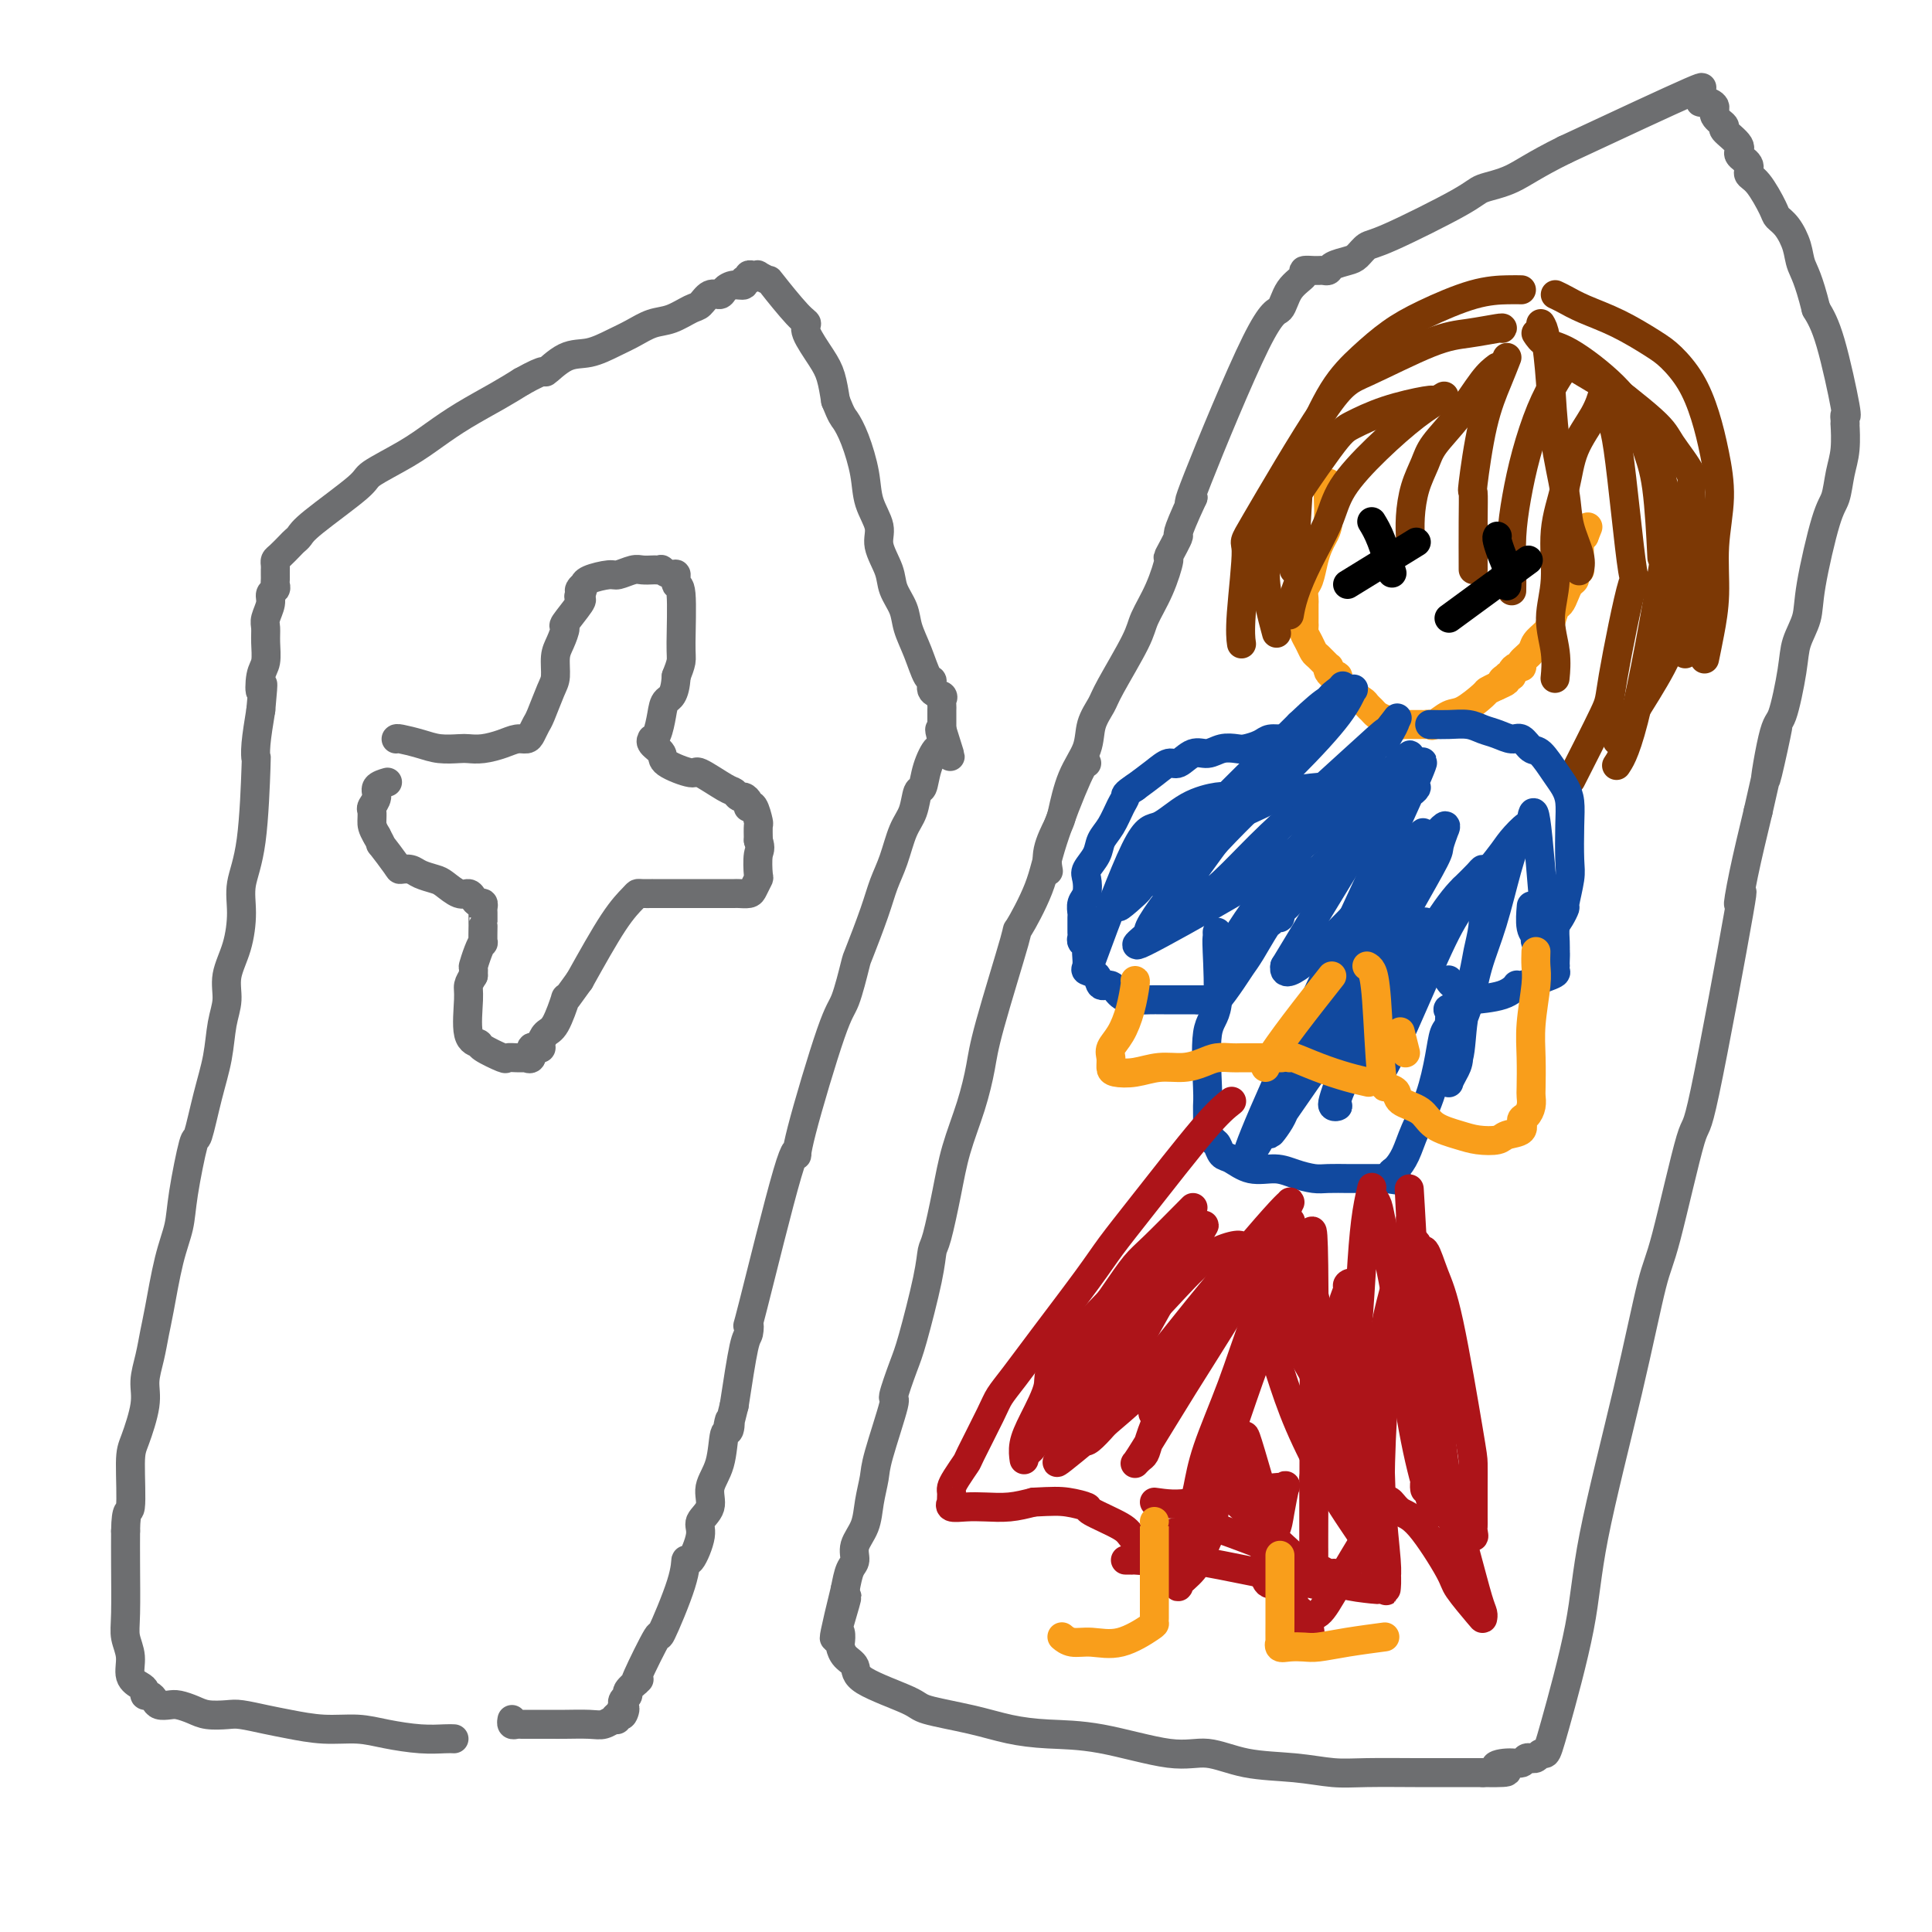 <svg viewBox='0 0 400 400' version='1.1' xmlns='http://www.w3.org/2000/svg' xmlns:xlink='http://www.w3.org/1999/xlink'><g fill='none' stroke='#6D6E70' stroke-width='6' stroke-linecap='round' stroke-linejoin='round'><path d='M94,360c-0.454,-0.022 -0.909,-0.043 -2,0c-1.091,0.043 -2.819,0.152 -5,0c-2.181,-0.152 -4.816,-0.565 -7,-1c-2.184,-0.435 -3.919,-0.891 -6,-1c-2.081,-0.109 -4.509,0.128 -7,0c-2.491,-0.128 -5.044,-0.622 -7,-1c-1.956,-0.378 -3.314,-0.640 -5,-1c-1.686,-0.360 -3.701,-0.818 -5,-1c-1.299,-0.182 -1.881,-0.087 -3,0c-1.119,0.087 -2.776,0.168 -4,0c-1.224,-0.168 -2.016,-0.584 -3,-1c-0.984,-0.416 -2.161,-0.834 -3,-1c-0.839,-0.166 -1.339,-0.082 -2,0c-0.661,0.082 -1.483,0.163 -2,0c-0.517,-0.163 -0.729,-0.568 -1,-1c-0.271,-0.432 -0.602,-0.891 -1,-1c-0.398,-0.109 -0.862,0.131 -1,0c-0.138,-0.131 0.050,-0.632 0,-1c-0.050,-0.368 -0.339,-0.603 -1,-1c-0.661,-0.397 -1.694,-0.958 -2,-2c-0.306,-1.042 0.114,-2.567 0,-4c-0.114,-1.433 -0.763,-2.776 -1,-4c-0.237,-1.224 -0.064,-2.330 0,-5c0.064,-2.670 0.018,-6.906 0,-10c-0.018,-3.094 -0.009,-5.047 0,-7'/><path d='M26,317c0.079,-5.283 0.777,-3.490 1,-5c0.223,-1.510 -0.028,-6.324 0,-9c0.028,-2.676 0.336,-3.213 1,-5c0.664,-1.787 1.683,-4.825 2,-7c0.317,-2.175 -0.067,-3.486 0,-5c0.067,-1.514 0.585,-3.229 1,-5c0.415,-1.771 0.726,-3.597 1,-5c0.274,-1.403 0.511,-2.381 1,-5c0.489,-2.619 1.229,-6.877 2,-10c0.771,-3.123 1.571,-5.109 2,-7c0.429,-1.891 0.486,-3.686 1,-7c0.514,-3.314 1.485,-8.146 2,-10c0.515,-1.854 0.573,-0.728 1,-2c0.427,-1.272 1.223,-4.940 2,-8c0.777,-3.060 1.535,-5.513 2,-8c0.465,-2.487 0.637,-5.010 1,-7c0.363,-1.990 0.919,-3.447 1,-5c0.081,-1.553 -0.311,-3.202 0,-5c0.311,-1.798 1.327,-3.745 2,-6c0.673,-2.255 1.004,-4.820 1,-7c-0.004,-2.180 -0.341,-3.977 0,-6c0.341,-2.023 1.362,-4.271 2,-9c0.638,-4.729 0.893,-11.938 1,-15c0.107,-3.062 0.067,-1.978 0,-2c-0.067,-0.022 -0.162,-1.149 0,-3c0.162,-1.851 0.581,-4.425 1,-7'/><path d='M54,147c0.790,-8.339 0.264,-4.685 0,-4c-0.264,0.685 -0.268,-1.597 0,-3c0.268,-1.403 0.808,-1.926 1,-3c0.192,-1.074 0.036,-2.697 0,-4c-0.036,-1.303 0.047,-2.285 0,-3c-0.047,-0.715 -0.223,-1.161 0,-2c0.223,-0.839 0.844,-2.070 1,-3c0.156,-0.930 -0.154,-1.558 0,-2c0.154,-0.442 0.773,-0.697 1,-1c0.227,-0.303 0.061,-0.655 0,-1c-0.061,-0.345 -0.016,-0.684 0,-1c0.016,-0.316 0.004,-0.610 0,-1c-0.004,-0.390 0.001,-0.877 0,-1c-0.001,-0.123 -0.008,0.118 0,0c0.008,-0.118 0.029,-0.595 0,-1c-0.029,-0.405 -0.110,-0.738 0,-1c0.110,-0.262 0.410,-0.453 1,-1c0.590,-0.547 1.469,-1.449 2,-2c0.531,-0.551 0.715,-0.751 1,-1c0.285,-0.249 0.672,-0.548 1,-1c0.328,-0.452 0.596,-1.058 3,-3c2.404,-1.942 6.944,-5.222 9,-7c2.056,-1.778 1.627,-2.055 3,-3c1.373,-0.945 4.547,-2.560 7,-4c2.453,-1.440 4.183,-2.706 6,-4c1.817,-1.294 3.720,-2.618 6,-4c2.280,-1.382 4.937,-2.824 7,-4c2.063,-1.176 3.531,-2.088 5,-3'/><path d='M108,79c5.749,-3.220 4.620,-1.768 5,-2c0.380,-0.232 2.268,-2.146 4,-3c1.732,-0.854 3.309,-0.647 5,-1c1.691,-0.353 3.496,-1.264 5,-2c1.504,-0.736 2.706,-1.295 4,-2c1.294,-0.705 2.678,-1.556 4,-2c1.322,-0.444 2.582,-0.482 4,-1c1.418,-0.518 2.995,-1.514 4,-2c1.005,-0.486 1.438,-0.460 2,-1c0.562,-0.540 1.255,-1.646 2,-2c0.745,-0.354 1.544,0.045 2,0c0.456,-0.045 0.571,-0.533 1,-1c0.429,-0.467 1.172,-0.914 2,-1c0.828,-0.086 1.741,0.187 2,0c0.259,-0.187 -0.137,-0.834 0,-1c0.137,-0.166 0.805,0.151 1,0c0.195,-0.151 -0.084,-0.768 0,-1c0.084,-0.232 0.529,-0.078 1,0c0.471,0.078 0.966,0.080 1,0c0.034,-0.080 -0.393,-0.243 0,0c0.393,0.243 1.605,0.891 2,1c0.395,0.109 -0.028,-0.323 1,1c1.028,1.323 3.508,4.400 5,6c1.492,1.600 1.996,1.721 2,2c0.004,0.279 -0.494,0.714 0,2c0.494,1.286 1.979,3.423 3,5c1.021,1.577 1.577,2.593 2,4c0.423,1.407 0.711,3.203 1,5'/><path d='M173,83c1.290,3.231 1.517,3.309 2,4c0.483,0.691 1.224,1.996 2,4c0.776,2.004 1.588,4.707 2,7c0.412,2.293 0.424,4.178 1,6c0.576,1.822 1.716,3.582 2,5c0.284,1.418 -0.290,2.493 0,4c0.290,1.507 1.442,3.447 2,5c0.558,1.553 0.520,2.718 1,4c0.480,1.282 1.478,2.682 2,4c0.522,1.318 0.569,2.556 1,4c0.431,1.444 1.247,3.094 2,5c0.753,1.906 1.441,4.069 2,5c0.559,0.931 0.987,0.631 1,1c0.013,0.369 -0.389,1.408 0,2c0.389,0.592 1.568,0.736 2,1c0.432,0.264 0.116,0.648 0,1c-0.116,0.352 -0.031,0.673 0,1c0.031,0.327 0.008,0.661 0,1c-0.008,0.339 -0.002,0.682 0,1c0.002,0.318 0.001,0.611 0,1c-0.001,0.389 -0.000,0.874 0,1c0.000,0.126 0.000,-0.107 0,0c-0.000,0.107 -0.000,0.553 0,1'/><path d='M195,151c3.403,10.676 0.910,3.365 0,1c-0.910,-2.365 -0.236,0.214 0,1c0.236,0.786 0.036,-0.223 0,0c-0.036,0.223 0.092,1.678 0,2c-0.092,0.322 -0.405,-0.490 -1,0c-0.595,0.490 -1.472,2.281 -2,4c-0.528,1.719 -0.708,3.365 -1,4c-0.292,0.635 -0.697,0.258 -1,1c-0.303,0.742 -0.502,2.602 -1,4c-0.498,1.398 -1.293,2.333 -2,4c-0.707,1.667 -1.326,4.066 -2,6c-0.674,1.934 -1.402,3.404 -2,5c-0.598,1.596 -1.066,3.318 -2,6c-0.934,2.682 -2.335,6.326 -3,8c-0.665,1.674 -0.595,1.380 -1,3c-0.405,1.620 -1.286,5.155 -2,7c-0.714,1.845 -1.260,2.000 -3,7c-1.740,5.000 -4.673,14.843 -6,20c-1.327,5.157 -1.049,5.627 -1,5c0.049,-0.627 -0.133,-2.352 -2,4c-1.867,6.352 -5.420,20.779 -7,27c-1.580,6.221 -1.186,4.234 -1,4c0.186,-0.234 0.166,1.283 0,2c-0.166,0.717 -0.476,0.633 -1,3c-0.524,2.367 -1.262,7.183 -2,12'/><path d='M152,291c-1.943,7.979 -1.299,3.925 -1,3c0.299,-0.925 0.254,1.277 0,2c-0.254,0.723 -0.717,-0.035 -1,1c-0.283,1.035 -0.386,3.863 -1,6c-0.614,2.137 -1.740,3.583 -2,5c-0.260,1.417 0.347,2.804 0,4c-0.347,1.196 -1.648,2.199 -2,3c-0.352,0.801 0.244,1.398 0,3c-0.244,1.602 -1.329,4.207 -2,5c-0.671,0.793 -0.927,-0.228 -1,0c-0.073,0.228 0.036,1.704 -1,5c-1.036,3.296 -3.218,8.412 -4,10c-0.782,1.588 -0.165,-0.352 -1,1c-0.835,1.352 -3.123,5.997 -4,8c-0.877,2.003 -0.344,1.362 0,1c0.344,-0.362 0.499,-0.447 0,0c-0.499,0.447 -1.650,1.426 -2,2c-0.350,0.574 0.102,0.741 0,1c-0.102,0.259 -0.758,0.608 -1,1c-0.242,0.392 -0.069,0.826 0,1c0.069,0.174 0.035,0.087 0,0'/><path d='M129,353c-2.487,5.576 -0.703,2.015 0,1c0.703,-1.015 0.326,0.516 0,1c-0.326,0.484 -0.602,-0.081 -1,0c-0.398,0.081 -0.918,0.806 -1,1c-0.082,0.194 0.275,-0.144 0,0c-0.275,0.144 -1.183,0.771 -2,1c-0.817,0.229 -1.542,0.062 -3,0c-1.458,-0.062 -3.647,-0.017 -5,0c-1.353,0.017 -1.869,0.005 -3,0c-1.131,-0.005 -2.877,-0.005 -4,0c-1.123,0.005 -1.621,0.015 -2,0c-0.379,-0.015 -0.638,-0.056 -1,0c-0.362,0.056 -0.828,0.207 -1,0c-0.172,-0.207 -0.049,-0.774 0,-1c0.049,-0.226 0.025,-0.113 0,0'/><path d='M82,153c0.062,-0.083 0.123,-0.166 1,0c0.877,0.166 2.569,0.581 4,1c1.431,0.419 2.603,0.842 4,1c1.397,0.158 3.021,0.053 4,0c0.979,-0.053 1.313,-0.052 2,0c0.687,0.052 1.728,0.156 3,0c1.272,-0.156 2.775,-0.570 4,-1c1.225,-0.430 2.173,-0.875 3,-1c0.827,-0.125 1.535,0.069 2,0c0.465,-0.069 0.689,-0.401 1,-1c0.311,-0.599 0.710,-1.466 1,-2c0.290,-0.534 0.473,-0.736 1,-2c0.527,-1.264 1.400,-3.590 2,-5c0.600,-1.410 0.928,-1.905 1,-3c0.072,-1.095 -0.113,-2.791 0,-4c0.113,-1.209 0.525,-1.932 1,-3c0.475,-1.068 1.014,-2.482 1,-3c-0.014,-0.518 -0.581,-0.139 0,-1c0.581,-0.861 2.309,-2.960 3,-4c0.691,-1.040 0.346,-1.020 0,-1'/><path d='M120,124c1.543,-4.570 0.399,-1.994 0,-1c-0.399,0.994 -0.054,0.407 0,0c0.054,-0.407 -0.182,-0.635 0,-1c0.182,-0.365 0.782,-0.867 1,-1c0.218,-0.133 0.054,0.104 0,0c-0.054,-0.104 0.002,-0.550 1,-1c0.998,-0.450 2.940,-0.905 4,-1c1.060,-0.095 1.239,0.171 2,0c0.761,-0.171 2.103,-0.777 3,-1c0.897,-0.223 1.349,-0.061 2,0c0.651,0.061 1.501,0.021 2,0c0.499,-0.021 0.645,-0.022 1,0c0.355,0.022 0.917,0.066 1,0c0.083,-0.066 -0.314,-0.244 0,0c0.314,0.244 1.338,0.909 2,1c0.662,0.091 0.963,-0.391 1,0c0.037,0.391 -0.189,1.654 0,2c0.189,0.346 0.793,-0.227 1,2c0.207,2.227 0.017,7.253 0,10c-0.017,2.747 0.138,3.213 0,4c-0.138,0.787 -0.569,1.893 -1,3'/><path d='M140,140c-0.249,4.260 -1.373,4.409 -2,5c-0.627,0.591 -0.759,1.625 -1,3c-0.241,1.375 -0.593,3.093 -1,4c-0.407,0.907 -0.870,1.005 -1,1c-0.130,-0.005 0.074,-0.112 0,0c-0.074,0.112 -0.427,0.444 0,1c0.427,0.556 1.634,1.337 2,2c0.366,0.663 -0.109,1.210 1,2c1.109,0.790 3.803,1.823 5,2c1.197,0.177 0.898,-0.503 2,0c1.102,0.503 3.605,2.190 5,3c1.395,0.810 1.680,0.742 2,1c0.320,0.258 0.673,0.840 1,1c0.327,0.160 0.626,-0.104 1,0c0.374,0.104 0.822,0.575 1,1c0.178,0.425 0.086,0.805 0,1c-0.086,0.195 -0.167,0.204 0,0c0.167,-0.204 0.581,-0.622 1,0c0.419,0.622 0.844,2.283 1,3c0.156,0.717 0.045,0.491 0,1c-0.045,0.509 -0.022,1.755 0,3'/><path d='M157,174c0.623,1.838 0.179,1.932 0,3c-0.179,1.068 -0.093,3.109 0,4c0.093,0.891 0.195,0.631 0,1c-0.195,0.369 -0.685,1.367 -1,2c-0.315,0.633 -0.455,0.902 -1,1c-0.545,0.098 -1.494,0.026 -2,0c-0.506,-0.026 -0.567,-0.007 -1,0c-0.433,0.007 -1.237,0.002 -2,0c-0.763,-0.002 -1.485,-0.001 -3,0c-1.515,0.001 -3.822,0.000 -5,0c-1.178,-0.000 -1.228,-0.000 -2,0c-0.772,0.000 -2.266,0.000 -3,0c-0.734,-0.000 -0.708,-0.000 -1,0c-0.292,0.000 -0.903,0.001 -1,0c-0.097,-0.001 0.318,-0.005 0,0c-0.318,0.005 -1.370,0.018 -2,0c-0.630,-0.018 -0.839,-0.067 -1,0c-0.161,0.067 -0.274,0.249 -1,1c-0.726,0.751 -2.065,2.072 -4,5c-1.935,2.928 -4.468,7.464 -7,12'/><path d='M120,203c-2.716,3.765 -3.005,4.178 -3,4c0.005,-0.178 0.303,-0.948 0,0c-0.303,0.948 -1.208,3.614 -2,5c-0.792,1.386 -1.470,1.494 -2,2c-0.530,0.506 -0.911,1.411 -1,2c-0.089,0.589 0.116,0.862 0,1c-0.116,0.138 -0.552,0.142 -1,0c-0.448,-0.142 -0.908,-0.430 -1,0c-0.092,0.430 0.184,1.580 0,2c-0.184,0.420 -0.827,0.112 -1,0c-0.173,-0.112 0.126,-0.028 0,0c-0.126,0.028 -0.675,0.001 -1,0c-0.325,-0.001 -0.425,0.024 -1,0c-0.575,-0.024 -1.626,-0.099 -2,0c-0.374,0.099 -0.072,0.371 -1,0c-0.928,-0.371 -3.087,-1.384 -4,-2c-0.913,-0.616 -0.582,-0.836 -1,-1c-0.418,-0.164 -1.586,-0.271 -2,-2c-0.414,-1.729 -0.073,-5.081 0,-7c0.073,-1.919 -0.122,-2.405 0,-3c0.122,-0.595 0.561,-1.297 1,-2'/><path d='M98,202c0.110,-2.163 -0.114,-1.572 0,-2c0.114,-0.428 0.566,-1.875 1,-3c0.434,-1.125 0.848,-1.926 1,-2c0.152,-0.074 0.041,0.580 0,0c-0.041,-0.580 -0.011,-2.393 0,-3c0.011,-0.607 0.003,-0.008 0,0c-0.003,0.008 0.000,-0.576 0,-1c-0.000,-0.424 -0.003,-0.687 0,-1c0.003,-0.313 0.012,-0.675 0,-1c-0.012,-0.325 -0.044,-0.613 0,-1c0.044,-0.387 0.165,-0.872 0,-1c-0.165,-0.128 -0.614,0.103 -1,0c-0.386,-0.103 -0.707,-0.538 -1,-1c-0.293,-0.462 -0.558,-0.950 -1,-1c-0.442,-0.050 -1.063,0.337 -2,0c-0.937,-0.337 -2.192,-1.397 -3,-2c-0.808,-0.603 -1.170,-0.750 -2,-1c-0.830,-0.250 -2.129,-0.604 -3,-1c-0.871,-0.396 -1.315,-0.833 -2,-1c-0.685,-0.167 -1.612,-0.064 -2,0c-0.388,0.064 -0.238,0.089 -1,-1c-0.762,-1.089 -2.436,-3.293 -3,-4c-0.564,-0.707 -0.018,0.084 0,0c0.018,-0.084 -0.491,-1.042 -1,-2'/><path d='M78,173c-1.005,-1.651 -1.017,-2.277 -1,-3c0.017,-0.723 0.065,-1.542 0,-2c-0.065,-0.458 -0.241,-0.554 0,-1c0.241,-0.446 0.900,-1.243 1,-2c0.100,-0.757 -0.358,-1.473 0,-2c0.358,-0.527 1.531,-0.865 2,-1c0.469,-0.135 0.235,-0.068 0,0'/><path d='M225,158c-0.337,0.032 -0.674,0.064 -2,3c-1.326,2.936 -3.640,8.777 -5,13c-1.360,4.223 -1.764,6.829 -3,10c-1.236,3.171 -3.303,6.907 -4,8c-0.697,1.093 -0.025,-0.458 -1,3c-0.975,3.458 -3.598,11.925 -5,17c-1.402,5.075 -1.584,6.757 -2,9c-0.416,2.243 -1.068,5.046 -2,8c-0.932,2.954 -2.146,6.057 -3,9c-0.854,2.943 -1.349,5.726 -2,9c-0.651,3.274 -1.458,7.040 -2,9c-0.542,1.960 -0.819,2.114 -1,3c-0.181,0.886 -0.266,2.505 -1,6c-0.734,3.495 -2.116,8.865 -3,12c-0.884,3.135 -1.269,4.035 -2,6c-0.731,1.965 -1.807,4.996 -2,6c-0.193,1.004 0.497,-0.021 0,2c-0.497,2.021 -2.179,7.086 -3,10c-0.821,2.914 -0.779,3.677 -1,5c-0.221,1.323 -0.703,3.206 -1,5c-0.297,1.794 -0.408,3.497 -1,5c-0.592,1.503 -1.664,2.805 -2,4c-0.336,1.195 0.063,2.283 0,3c-0.063,0.717 -0.590,1.062 -1,2c-0.410,0.938 -0.705,2.469 -1,4'/><path d='M175,329c-4.580,18.638 -1.032,6.733 0,3c1.032,-3.733 -0.454,0.704 -1,3c-0.546,2.296 -0.153,2.449 0,3c0.153,0.551 0.064,1.500 0,2c-0.064,0.500 -0.105,0.550 0,1c0.105,0.450 0.354,1.300 1,2c0.646,0.700 1.689,1.251 2,2c0.311,0.749 -0.110,1.696 2,3c2.110,1.304 6.752,2.966 9,4c2.248,1.034 2.102,1.441 4,2c1.898,0.559 5.840,1.272 9,2c3.160,0.728 5.539,1.472 8,2c2.461,0.528 5.003,0.842 8,1c2.997,0.158 6.448,0.161 11,1c4.552,0.839 10.204,2.516 14,3c3.796,0.484 5.735,-0.224 8,0c2.265,0.224 4.857,1.381 8,2c3.143,0.619 6.838,0.702 10,1c3.162,0.298 5.792,0.812 8,1c2.208,0.188 3.993,0.050 7,0c3.007,-0.050 7.237,-0.014 10,0c2.763,0.014 4.060,0.004 6,0c1.940,-0.004 4.522,-0.001 6,0c1.478,0.001 1.851,0.000 2,0c0.149,-0.000 0.075,-0.000 0,0'/><path d='M307,367c8.184,0.148 4.144,-0.482 3,-1c-1.144,-0.518 0.607,-0.924 2,-1c1.393,-0.076 2.429,0.177 3,0c0.571,-0.177 0.678,-0.784 1,-1c0.322,-0.216 0.860,-0.042 1,0c0.140,0.042 -0.117,-0.047 0,0c0.117,0.047 0.609,0.230 1,0c0.391,-0.230 0.681,-0.874 1,-1c0.319,-0.126 0.668,0.267 1,0c0.332,-0.267 0.649,-1.195 2,-6c1.351,-4.805 3.738,-13.486 5,-20c1.262,-6.514 1.400,-10.861 3,-19c1.600,-8.139 4.664,-20.072 7,-30c2.336,-9.928 3.945,-17.853 5,-22c1.055,-4.147 1.557,-4.517 3,-10c1.443,-5.483 3.828,-16.077 5,-20c1.172,-3.923 1.132,-1.173 3,-10c1.868,-8.827 5.645,-29.232 7,-37c1.355,-7.768 0.288,-2.899 0,-2c-0.288,0.899 0.203,-2.172 1,-6c0.797,-3.828 1.898,-8.414 3,-13'/><path d='M364,168c6.914,-30.673 3.199,-12.857 2,-8c-1.199,4.857 0.117,-3.246 1,-7c0.883,-3.754 1.334,-3.160 2,-5c0.666,-1.840 1.547,-6.114 2,-9c0.453,-2.886 0.478,-4.385 1,-6c0.522,-1.615 1.540,-3.348 2,-5c0.460,-1.652 0.362,-3.223 1,-7c0.638,-3.777 2.013,-9.759 3,-13c0.987,-3.241 1.585,-3.740 2,-5c0.415,-1.260 0.647,-3.283 1,-5c0.353,-1.717 0.826,-3.130 1,-5c0.174,-1.870 0.049,-4.196 0,-5c-0.049,-0.804 -0.022,-0.087 0,0c0.022,0.087 0.039,-0.457 0,-1c-0.039,-0.543 -0.134,-1.084 0,-1c0.134,0.084 0.498,0.792 0,-2c-0.498,-2.792 -1.856,-9.083 -3,-13c-1.144,-3.917 -2.072,-5.458 -3,-7'/><path d='M376,64c-1.571,-6.339 -2.499,-7.687 -3,-9c-0.501,-1.313 -0.574,-2.590 -1,-4c-0.426,-1.410 -1.204,-2.955 -2,-4c-0.796,-1.045 -1.608,-1.592 -2,-2c-0.392,-0.408 -0.362,-0.676 -1,-2c-0.638,-1.324 -1.943,-3.704 -3,-5c-1.057,-1.296 -1.864,-1.507 -2,-2c-0.136,-0.493 0.400,-1.269 0,-2c-0.400,-0.731 -1.737,-1.417 -2,-2c-0.263,-0.583 0.548,-1.063 0,-2c-0.548,-0.937 -2.454,-2.332 -3,-3c-0.546,-0.668 0.270,-0.607 0,-1c-0.270,-0.393 -1.625,-1.238 -2,-2c-0.375,-0.762 0.231,-1.442 0,-2c-0.231,-0.558 -1.300,-0.996 -2,-1c-0.700,-0.004 -1.030,0.424 -1,0c0.030,-0.424 0.420,-1.701 0,-2c-0.420,-0.299 -1.652,0.381 -1,0c0.652,-0.381 3.186,-1.823 -1,0c-4.186,1.823 -15.093,6.912 -26,12'/><path d='M324,31c-6.330,3.114 -8.655,4.899 -11,6c-2.345,1.101 -4.712,1.517 -6,2c-1.288,0.483 -1.499,1.032 -5,3c-3.501,1.968 -10.294,5.353 -14,7c-3.706,1.647 -4.327,1.555 -5,2c-0.673,0.445 -1.399,1.426 -2,2c-0.601,0.574 -1.078,0.742 -2,1c-0.922,0.258 -2.290,0.605 -3,1c-0.710,0.395 -0.762,0.838 -1,1c-0.238,0.162 -0.660,0.043 -1,0c-0.340,-0.043 -0.596,-0.010 -1,0c-0.404,0.010 -0.955,-0.004 -1,0c-0.045,0.004 0.417,0.027 0,0c-0.417,-0.027 -1.712,-0.103 -2,0c-0.288,0.103 0.433,0.384 0,1c-0.433,0.616 -2.019,1.569 -3,3c-0.981,1.431 -1.356,3.342 -2,4c-0.644,0.658 -1.558,0.062 -5,7c-3.442,6.938 -9.412,21.411 -12,28c-2.588,6.589 -1.794,5.295 -1,4'/><path d='M247,103c-4.111,8.836 -2.888,7.427 -3,8c-0.112,0.573 -1.560,3.127 -2,4c-0.440,0.873 0.128,0.065 0,1c-0.128,0.935 -0.950,3.614 -2,6c-1.050,2.386 -2.327,4.479 -3,6c-0.673,1.521 -0.742,2.471 -2,5c-1.258,2.529 -3.706,6.637 -5,9c-1.294,2.363 -1.436,2.979 -2,4c-0.564,1.021 -1.550,2.445 -2,4c-0.450,1.555 -0.363,3.241 -1,5c-0.637,1.759 -1.999,3.593 -3,6c-1.001,2.407 -1.641,5.388 -2,7c-0.359,1.612 -0.436,1.855 -1,3c-0.564,1.145 -1.613,3.193 -2,5c-0.387,1.807 -0.110,3.373 0,4c0.110,0.627 0.055,0.313 0,0'/></g>
<g fill='none' stroke='#F99E1B' stroke-width='6' stroke-linecap='round' stroke-linejoin='round'><path d='M275,100c0.006,0.327 0.013,0.653 0,1c-0.013,0.347 -0.045,0.713 0,2c0.045,1.287 0.167,3.493 0,5c-0.167,1.507 -0.623,2.315 -1,3c-0.377,0.685 -0.675,1.248 -1,2c-0.325,0.752 -0.675,1.692 -1,3c-0.325,1.308 -0.623,2.984 -1,4c-0.377,1.016 -0.833,1.371 -1,2c-0.167,0.629 -0.045,1.530 0,2c0.045,0.470 0.012,0.507 0,1c-0.012,0.493 -0.004,1.441 0,2c0.004,0.559 0.004,0.730 0,1c-0.004,0.270 -0.012,0.640 0,1c0.012,0.360 0.043,0.711 0,1c-0.043,0.289 -0.162,0.516 0,1c0.162,0.484 0.604,1.225 1,2c0.396,0.775 0.746,1.584 1,2c0.254,0.416 0.410,0.440 1,1c0.590,0.560 1.612,1.655 2,2c0.388,0.345 0.143,-0.061 0,0c-0.143,0.061 -0.184,0.589 0,1c0.184,0.411 0.592,0.706 1,1'/><path d='M276,140c1.185,1.515 1.147,0.304 1,0c-0.147,-0.304 -0.404,0.300 0,1c0.404,0.700 1.470,1.497 2,2c0.530,0.503 0.523,0.712 1,1c0.477,0.288 1.439,0.654 2,1c0.561,0.346 0.722,0.671 1,1c0.278,0.329 0.672,0.663 1,1c0.328,0.337 0.588,0.679 1,1c0.412,0.321 0.976,0.622 2,1c1.024,0.378 2.508,0.833 3,1c0.492,0.167 -0.009,0.045 0,0c0.009,-0.045 0.527,-0.012 1,0c0.473,0.012 0.901,0.003 1,0c0.099,-0.003 -0.132,-0.001 0,0c0.132,0.001 0.627,-0.000 1,0c0.373,0.000 0.623,0.002 1,0c0.377,-0.002 0.881,-0.008 1,0c0.119,0.008 -0.146,0.029 0,0c0.146,-0.029 0.705,-0.109 1,0c0.295,0.109 0.326,0.408 1,0c0.674,-0.408 1.990,-1.524 3,-2c1.010,-0.476 1.714,-0.313 3,-1c1.286,-0.687 3.154,-2.223 4,-3c0.846,-0.777 0.670,-0.793 1,-1c0.330,-0.207 1.165,-0.603 2,-1'/><path d='M310,142c3.255,-1.404 1.393,-0.915 1,-1c-0.393,-0.085 0.682,-0.744 1,-1c0.318,-0.256 -0.121,-0.107 0,0c0.121,0.107 0.804,0.173 1,0c0.196,-0.173 -0.093,-0.584 0,-1c0.093,-0.416 0.568,-0.835 1,-1c0.432,-0.165 0.822,-0.074 1,0c0.178,0.074 0.146,0.133 0,0c-0.146,-0.133 -0.404,-0.457 0,-1c0.404,-0.543 1.470,-1.305 2,-2c0.530,-0.695 0.523,-1.323 1,-2c0.477,-0.677 1.437,-1.403 2,-2c0.563,-0.597 0.728,-1.067 1,-2c0.272,-0.933 0.651,-2.330 1,-3c0.349,-0.670 0.667,-0.613 1,-1c0.333,-0.387 0.682,-1.218 1,-2c0.318,-0.782 0.607,-1.515 1,-2c0.393,-0.485 0.890,-0.723 1,-1c0.110,-0.277 -0.167,-0.594 0,-1c0.167,-0.406 0.777,-0.902 1,-1c0.223,-0.098 0.059,0.201 0,0c-0.059,-0.201 -0.013,-0.902 0,-2c0.013,-1.098 -0.007,-2.593 0,-3c0.007,-0.407 0.040,0.275 0,0c-0.040,-0.275 -0.154,-1.507 0,-2c0.154,-0.493 0.577,-0.246 1,0'/><path d='M328,111c1.333,-3.333 0.667,-1.667 0,0'/></g>
<g fill='none' stroke='#7C3805' stroke-width='6' stroke-linecap='round' stroke-linejoin='round'><path d='M297,83c-0.132,-0.146 -0.264,-0.293 -2,0c-1.736,0.293 -5.077,1.025 -8,2c-2.923,0.975 -5.430,2.193 -7,3c-1.570,0.807 -2.203,1.202 -5,5c-2.797,3.798 -7.758,10.998 -10,15c-2.242,4.002 -1.766,4.805 -2,6c-0.234,1.195 -1.178,2.783 -1,6c0.178,3.217 1.480,8.062 2,10c0.520,1.938 0.260,0.969 0,0'/><path d='M299,82c-1.825,1.098 -3.650,2.195 -6,4c-2.350,1.805 -5.225,4.316 -8,7c-2.775,2.684 -5.451,5.539 -7,8c-1.549,2.461 -1.970,4.527 -3,7c-1.030,2.473 -2.668,5.354 -4,8c-1.332,2.646 -2.359,5.059 -3,7c-0.641,1.941 -0.898,3.412 -1,4c-0.102,0.588 -0.051,0.294 0,0'/><path d='M310,76c-0.841,0.633 -1.682,1.266 -3,3c-1.318,1.734 -3.113,4.571 -5,7c-1.887,2.429 -3.865,4.452 -5,6c-1.135,1.548 -1.429,2.622 -2,4c-0.571,1.378 -1.421,3.060 -2,5c-0.579,1.940 -0.887,4.138 -1,6c-0.113,1.862 -0.032,3.389 0,4c0.032,0.611 0.016,0.305 0,0'/><path d='M312,74c-0.566,1.450 -1.132,2.900 -2,5c-0.868,2.100 -2.036,4.851 -3,9c-0.964,4.149 -1.722,9.694 -2,12c-0.278,2.306 -0.074,1.371 0,2c0.074,0.629 0.020,2.823 0,6c-0.020,3.177 -0.006,7.336 0,9c0.006,1.664 0.003,0.832 0,0'/><path d='M324,76c-0.583,0.802 -1.165,1.605 -2,3c-0.835,1.395 -1.922,3.384 -3,6c-1.078,2.616 -2.145,5.861 -3,9c-0.855,3.139 -1.497,6.173 -2,9c-0.503,2.827 -0.867,5.449 -1,8c-0.133,2.551 -0.036,5.033 0,7c0.036,1.967 0.010,3.419 0,4c-0.010,0.581 -0.005,0.290 0,0'/><path d='M332,81c-0.436,1.508 -0.872,3.016 -2,5c-1.128,1.984 -2.948,4.443 -4,7c-1.052,2.557 -1.336,5.210 -2,8c-0.664,2.790 -1.709,5.715 -2,9c-0.291,3.285 0.171,6.930 0,10c-0.171,3.070 -0.974,5.565 -1,8c-0.026,2.435 0.724,4.809 1,7c0.276,2.191 0.079,4.197 0,5c-0.079,0.803 -0.039,0.401 0,0'/><path d='M332,84c0.279,1.361 0.557,2.723 1,3c0.443,0.277 1.049,-0.529 2,6c0.951,6.529 2.247,20.393 3,25c0.753,4.607 0.964,-0.042 0,3c-0.964,3.042 -3.104,13.774 -4,19c-0.896,5.226 -0.549,4.945 -2,8c-1.451,3.055 -4.700,9.444 -6,12c-1.300,2.556 -0.650,1.278 0,0'/><path d='M311,68c0.108,-0.097 0.216,-0.194 -1,0c-1.216,0.194 -3.757,0.678 -6,1c-2.243,0.322 -4.190,0.481 -8,2c-3.810,1.519 -9.484,4.397 -13,6c-3.516,1.603 -4.876,1.929 -9,8c-4.124,6.071 -11.014,17.886 -14,23c-2.986,5.114 -2.068,3.525 -2,6c0.068,2.475 -0.712,9.012 -1,13c-0.288,3.988 -0.082,5.425 0,6c0.082,0.575 0.041,0.287 0,0'/><path d='M315,60c-0.732,-0.016 -1.464,-0.032 -3,0c-1.536,0.032 -3.876,0.113 -7,1c-3.124,0.887 -7.033,2.580 -10,4c-2.967,1.420 -4.994,2.568 -7,4c-2.006,1.432 -3.991,3.147 -6,5c-2.009,1.853 -4.041,3.845 -6,7c-1.959,3.155 -3.845,7.475 -5,10c-1.155,2.525 -1.580,3.257 -2,8c-0.420,4.743 -0.834,13.498 -1,17c-0.166,3.502 -0.083,1.751 0,0'/><path d='M319,67c0.324,0.536 0.649,1.071 1,3c0.351,1.929 0.729,5.251 1,9c0.271,3.749 0.437,7.926 1,12c0.563,4.074 1.524,8.045 2,11c0.476,2.955 0.468,4.895 1,7c0.532,2.105 1.605,4.374 2,6c0.395,1.626 0.113,2.607 0,3c-0.113,0.393 -0.056,0.196 0,0'/><path d='M318,69c0.515,0.785 1.030,1.569 2,2c0.970,0.431 2.396,0.507 5,2c2.604,1.493 6.386,4.402 9,7c2.614,2.598 4.060,4.884 5,7c0.940,2.116 1.376,4.062 2,6c0.624,1.938 1.437,3.868 2,8c0.563,4.132 0.875,10.466 1,13c0.125,2.534 0.062,1.267 0,0'/><path d='M322,61c0.555,0.259 1.109,0.518 2,1c0.891,0.482 2.118,1.186 4,2c1.882,0.814 4.419,1.737 7,3c2.581,1.263 5.206,2.866 7,4c1.794,1.134 2.759,1.801 4,3c1.241,1.199 2.759,2.932 4,5c1.241,2.068 2.204,4.473 3,7c0.796,2.527 1.426,5.178 2,8c0.574,2.822 1.092,5.815 1,9c-0.092,3.185 -0.795,6.563 -1,10c-0.205,3.437 0.090,6.931 0,10c-0.090,3.069 -0.563,5.711 -1,8c-0.437,2.289 -0.839,4.225 -1,5c-0.161,0.775 -0.080,0.387 0,0'/><path d='M326,76c1.744,0.946 3.488,1.892 4,2c0.512,0.108 -0.207,-0.621 2,1c2.207,1.621 7.341,5.591 10,8c2.659,2.409 2.843,3.255 4,5c1.157,1.745 3.288,4.388 4,6c0.712,1.612 0.005,2.194 0,4c-0.005,1.806 0.692,4.835 1,9c0.308,4.165 0.227,9.467 0,13c-0.227,3.533 -0.600,5.297 -1,7c-0.400,1.703 -0.829,3.344 -1,4c-0.171,0.656 -0.086,0.328 0,0'/><path d='M324,75c0.442,0.175 0.885,0.349 2,1c1.115,0.651 2.904,1.778 5,3c2.096,1.222 4.500,2.538 6,4c1.500,1.462 2.096,3.071 3,5c0.904,1.929 2.116,4.178 3,7c0.884,2.822 1.441,6.218 2,8c0.559,1.782 1.119,1.952 0,10c-1.119,8.048 -3.917,23.974 -6,33c-2.083,9.026 -3.452,11.150 -4,12c-0.548,0.850 -0.274,0.425 0,0'/><path d='M350,106c0.088,0.107 0.175,0.214 0,2c-0.175,1.786 -0.613,5.250 -1,8c-0.387,2.750 -0.724,4.787 -1,7c-0.276,2.213 -0.491,4.604 -1,7c-0.509,2.396 -1.312,4.797 -3,8c-1.688,3.203 -4.262,7.209 -6,10c-1.738,2.791 -2.639,4.369 -3,5c-0.361,0.631 -0.180,0.316 0,0'/></g>
<g fill='none' stroke='#11499F' stroke-width='6' stroke-linecap='round' stroke-linejoin='round'><path d='M278,142c-0.220,0.282 -0.440,0.563 -1,1c-0.560,0.437 -1.459,1.029 -2,2c-0.541,0.971 -0.725,2.319 -1,3c-0.275,0.681 -0.643,0.694 -1,1c-0.357,0.306 -0.705,0.904 -1,1c-0.295,0.096 -0.539,-0.311 -1,0c-0.461,0.311 -1.139,1.341 -2,2c-0.861,0.659 -1.907,0.947 -3,1c-1.093,0.053 -2.235,-0.131 -3,0c-0.765,0.131 -1.152,0.575 -2,1c-0.848,0.425 -2.155,0.830 -3,1c-0.845,0.170 -1.227,0.106 -2,0c-0.773,-0.106 -1.936,-0.254 -3,0c-1.064,0.254 -2.031,0.910 -3,1c-0.969,0.090 -1.942,-0.388 -3,0c-1.058,0.388 -2.201,1.640 -3,2c-0.799,0.360 -1.254,-0.172 -2,0c-0.746,0.172 -1.785,1.049 -3,2c-1.215,0.951 -2.608,1.975 -4,3'/><path d='M235,163c-2.273,1.469 -1.956,1.642 -2,2c-0.044,0.358 -0.450,0.901 -1,2c-0.550,1.099 -1.244,2.755 -2,4c-0.756,1.245 -1.575,2.081 -2,3c-0.425,0.919 -0.457,1.923 -1,3c-0.543,1.077 -1.595,2.229 -2,3c-0.405,0.771 -0.161,1.161 0,2c0.161,0.839 0.239,2.126 0,3c-0.239,0.874 -0.796,1.333 -1,2c-0.204,0.667 -0.054,1.541 0,2c0.054,0.459 0.014,0.504 0,1c-0.014,0.496 0.000,1.442 0,2c-0.000,0.558 -0.014,0.727 0,1c0.014,0.273 0.056,0.649 0,1c-0.056,0.351 -0.211,0.675 0,1c0.211,0.325 0.787,0.651 1,1c0.213,0.349 0.064,0.722 0,1c-0.064,0.278 -0.043,0.461 0,1c0.043,0.539 0.109,1.435 0,2c-0.109,0.565 -0.392,0.799 0,1c0.392,0.201 1.459,0.369 2,1c0.541,0.631 0.557,1.724 1,2c0.443,0.276 1.312,-0.266 2,0c0.688,0.266 1.195,1.339 2,2c0.805,0.661 1.906,0.909 3,1c1.094,0.091 2.179,0.024 3,0c0.821,-0.024 1.377,-0.007 3,0c1.623,0.007 4.311,0.003 7,0'/><path d='M248,207c2.479,-0.004 2.176,-0.014 2,0c-0.176,0.014 -0.227,0.050 0,0c0.227,-0.050 0.731,-0.188 1,0c0.269,0.188 0.303,0.701 1,0c0.697,-0.701 2.056,-2.618 3,-4c0.944,-1.382 1.471,-2.231 2,-3c0.529,-0.769 1.060,-1.459 2,-3c0.940,-1.541 2.290,-3.933 3,-5c0.710,-1.067 0.781,-0.810 1,-1c0.219,-0.190 0.585,-0.826 1,-1c0.415,-0.174 0.880,0.113 1,0c0.120,-0.113 -0.105,-0.626 0,-1c0.105,-0.374 0.540,-0.608 1,-1c0.460,-0.392 0.946,-0.942 1,-1c0.054,-0.058 -0.322,0.377 0,0c0.322,-0.377 1.343,-1.565 2,-2c0.657,-0.435 0.949,-0.117 1,0c0.051,0.117 -0.140,0.031 0,0c0.140,-0.031 0.611,-0.009 1,0c0.389,0.009 0.694,0.004 1,0'/><path d='M272,185c3.664,-3.403 0.824,-0.912 0,0c-0.824,0.912 0.367,0.244 1,0c0.633,-0.244 0.709,-0.066 1,0c0.291,0.066 0.797,0.019 1,0c0.203,-0.019 0.101,-0.009 0,0'/><path d='M296,150c0.185,-0.007 0.370,-0.013 1,0c0.630,0.013 1.706,0.046 3,0c1.294,-0.046 2.808,-0.172 4,0c1.192,0.172 2.063,0.642 3,1c0.937,0.358 1.941,0.604 3,1c1.059,0.396 2.174,0.942 3,1c0.826,0.058 1.362,-0.371 2,0c0.638,0.371 1.376,1.543 2,2c0.624,0.457 1.134,0.198 2,1c0.866,0.802 2.088,2.666 3,4c0.912,1.334 1.513,2.140 2,3c0.487,0.860 0.858,1.776 1,3c0.142,1.224 0.053,2.757 0,5c-0.053,2.243 -0.069,5.196 0,7c0.069,1.804 0.225,2.460 0,4c-0.225,1.540 -0.831,3.963 -1,5c-0.169,1.037 0.098,0.688 0,1c-0.098,0.312 -0.562,1.285 -1,2c-0.438,0.715 -0.849,1.171 -1,2c-0.151,0.829 -0.041,2.031 0,3c0.041,0.969 0.012,1.705 0,2c-0.012,0.295 -0.006,0.147 0,0'/><path d='M322,197c-0.310,5.443 -0.084,2.050 0,1c0.084,-1.050 0.024,0.242 0,1c-0.024,0.758 -0.014,0.982 0,1c0.014,0.018 0.033,-0.169 0,0c-0.033,0.169 -0.119,0.693 0,1c0.119,0.307 0.443,0.397 -1,1c-1.443,0.603 -4.654,1.717 -6,2c-1.346,0.283 -0.826,-0.267 -1,0c-0.174,0.267 -1.041,1.349 -3,2c-1.959,0.651 -5.008,0.869 -6,1c-0.992,0.131 0.075,0.175 0,0c-0.075,-0.175 -1.291,-0.568 -2,-1c-0.709,-0.432 -0.912,-0.904 -1,-1c-0.088,-0.096 -0.062,0.184 0,0c0.062,-0.184 0.161,-0.833 0,-1c-0.161,-0.167 -0.582,0.147 -1,0c-0.418,-0.147 -0.834,-0.756 -1,-1c-0.166,-0.244 -0.083,-0.122 0,0'/><path d='M252,193c0.016,0.390 0.033,0.780 0,1c-0.033,0.220 -0.114,0.270 0,3c0.114,2.730 0.423,8.139 0,11c-0.423,2.861 -1.578,3.175 -2,6c-0.422,2.825 -0.110,8.161 0,11c0.110,2.839 0.019,3.179 0,4c-0.019,0.821 0.036,2.122 0,3c-0.036,0.878 -0.163,1.333 0,2c0.163,0.667 0.615,1.545 1,2c0.385,0.455 0.704,0.485 1,1c0.296,0.515 0.571,1.514 1,2c0.429,0.486 1.014,0.460 2,1c0.986,0.540 2.373,1.647 4,2c1.627,0.353 3.493,-0.049 5,0c1.507,0.049 2.655,0.549 4,1c1.345,0.451 2.888,0.853 4,1c1.112,0.147 1.793,0.039 3,0c1.207,-0.039 2.939,-0.011 4,0c1.061,0.011 1.450,0.003 2,0c0.550,-0.003 1.261,-0.001 2,0c0.739,0.001 1.507,0.000 2,0c0.493,-0.000 0.712,-0.000 1,0c0.288,0.000 0.644,0.000 1,0'/><path d='M287,244c5.197,0.759 1.188,0.157 0,0c-1.188,-0.157 0.443,0.130 1,0c0.557,-0.130 0.040,-0.678 0,-1c-0.040,-0.322 0.399,-0.420 1,-1c0.601,-0.580 1.365,-1.644 2,-3c0.635,-1.356 1.140,-3.005 2,-5c0.860,-1.995 2.073,-4.336 3,-7c0.927,-2.664 1.567,-5.650 2,-8c0.433,-2.350 0.659,-4.063 1,-5c0.341,-0.937 0.796,-1.099 1,-2c0.204,-0.901 0.158,-2.540 0,-3c-0.158,-0.460 -0.427,0.261 0,0c0.427,-0.261 1.551,-1.503 2,-2c0.449,-0.497 0.225,-0.248 0,0'/><path d='M315,172c-0.266,0.441 -0.532,0.882 -1,2c-0.468,1.118 -1.138,2.913 -2,6c-0.862,3.087 -1.915,7.467 -3,11c-1.085,3.533 -2.202,6.220 -3,9c-0.798,2.780 -1.275,5.652 -2,8c-0.725,2.348 -1.696,4.170 -2,6c-0.304,1.830 0.060,3.666 0,5c-0.060,1.334 -0.545,2.166 -1,3c-0.455,0.834 -0.880,1.669 -1,2c-0.120,0.331 0.066,0.157 0,0c-0.066,-0.157 -0.383,-0.298 0,-1c0.383,-0.702 1.465,-1.965 2,-4c0.535,-2.035 0.521,-4.841 1,-8c0.479,-3.159 1.449,-6.670 2,-9c0.551,-2.330 0.684,-3.479 1,-5c0.316,-1.521 0.817,-3.416 1,-5c0.183,-1.584 0.049,-2.858 0,-4c-0.049,-1.142 -0.013,-2.153 0,-3c0.013,-0.847 0.002,-1.532 0,-2c-0.002,-0.468 0.005,-0.719 0,-1c-0.005,-0.281 -0.022,-0.591 0,-1c0.022,-0.409 0.083,-0.918 0,-1c-0.083,-0.082 -0.309,0.262 -1,1c-0.691,0.738 -1.845,1.869 -3,3'/><path d='M303,184c-1.661,1.563 -3.813,4.471 -6,8c-2.187,3.529 -4.407,7.679 -7,12c-2.593,4.321 -5.557,8.814 -8,13c-2.443,4.186 -4.365,8.067 -5,10c-0.635,1.933 0.018,1.919 0,2c-0.018,0.081 -0.709,0.256 -1,0c-0.291,-0.256 -0.184,-0.945 2,-7c2.184,-6.055 6.446,-17.477 9,-24c2.554,-6.523 3.401,-8.148 5,-11c1.599,-2.852 3.950,-6.932 5,-9c1.050,-2.068 0.800,-2.123 1,-3c0.200,-0.877 0.851,-2.575 1,-3c0.149,-0.425 -0.202,0.425 0,0c0.202,-0.425 0.959,-2.124 -1,0c-1.959,2.124 -6.632,8.070 -10,13c-3.368,4.930 -5.431,8.844 -7,12c-1.569,3.156 -2.645,5.552 -4,8c-1.355,2.448 -2.990,4.946 -5,9c-2.010,4.054 -4.394,9.664 -6,13c-1.606,3.336 -2.432,4.398 -3,5c-0.568,0.602 -0.876,0.743 -1,1c-0.124,0.257 -0.062,0.628 0,1'/><path d='M262,234c-5.282,9.235 -5.488,7.822 2,-9c7.488,-16.822 22.671,-49.052 28,-61c5.329,-11.948 0.803,-3.614 0,-1c-0.803,2.614 2.116,-0.492 1,0c-1.116,0.492 -6.266,4.583 -8,6c-1.734,1.417 -0.051,0.162 -2,2c-1.949,1.838 -7.530,6.771 -12,11c-4.470,4.229 -7.827,7.756 -10,10c-2.173,2.244 -3.161,3.206 -4,4c-0.839,0.794 -1.530,1.422 -2,2c-0.470,0.578 -0.720,1.108 0,0c0.720,-1.108 2.409,-3.854 2,-4c-0.409,-0.146 -2.918,2.307 3,-6c5.918,-8.307 20.262,-27.373 26,-35c5.738,-7.627 2.869,-3.813 0,0'/><path d='M286,153c5.027,-6.919 2.094,-1.715 1,0c-1.094,1.715 -0.348,-0.059 0,-1c0.348,-0.941 0.300,-1.049 -2,1c-2.300,2.049 -6.851,6.253 -11,10c-4.149,3.747 -7.895,7.036 -11,10c-3.105,2.964 -5.568,5.604 -8,8c-2.432,2.396 -4.834,4.550 -7,6c-2.166,1.450 -4.095,2.197 -5,3c-0.905,0.803 -0.785,1.662 -1,2c-0.215,0.338 -0.766,0.155 -1,0c-0.234,-0.155 -0.151,-0.280 0,-1c0.151,-0.720 0.369,-2.033 3,-6c2.631,-3.967 7.674,-10.586 10,-14c2.326,-3.414 1.935,-3.623 3,-5c1.065,-1.377 3.587,-3.923 5,-5c1.413,-1.077 1.719,-0.684 2,-1c0.281,-0.316 0.539,-1.340 1,-2c0.461,-0.660 1.126,-0.954 0,0c-1.126,0.954 -4.044,3.157 -6,5c-1.956,1.843 -2.949,3.325 -7,7c-4.051,3.675 -11.158,9.542 -14,12c-2.842,2.458 -1.419,1.508 -3,3c-1.581,1.492 -6.166,5.426 -1,0c5.166,-5.426 20.083,-20.213 35,-35'/><path d='M269,150c6.755,-6.499 6.643,-5.247 7,-5c0.357,0.247 1.185,-0.511 2,-1c0.815,-0.489 1.618,-0.709 2,-1c0.382,-0.291 0.343,-0.652 0,0c-0.343,0.652 -0.989,2.318 -3,5c-2.011,2.682 -5.386,6.379 -10,11c-4.614,4.621 -10.467,10.164 -15,15c-4.533,4.836 -7.746,8.964 -10,12c-2.254,3.036 -3.548,4.982 -4,6c-0.452,1.018 -0.061,1.110 -1,2c-0.939,0.890 -3.207,2.577 0,1c3.207,-1.577 11.890,-6.420 18,-10c6.110,-3.580 9.647,-5.898 16,-11c6.353,-5.102 15.522,-12.987 19,-16c3.478,-3.013 1.263,-1.156 1,-1c-0.263,0.156 1.424,-1.391 1,0c-0.424,1.391 -2.960,5.721 -5,9c-2.040,3.279 -3.583,5.508 -7,11c-3.417,5.492 -8.709,14.246 -14,23'/><path d='M266,200c-0.857,4.597 9.000,-4.912 13,-9c4.000,-4.088 2.142,-2.755 3,-4c0.858,-1.245 4.431,-5.068 6,-7c1.569,-1.932 1.135,-1.975 2,-3c0.865,-1.025 3.031,-3.034 4,-4c0.969,-0.966 0.742,-0.890 0,1c-0.742,1.890 -1.999,5.594 -4,10c-2.001,4.406 -4.746,9.516 -8,15c-3.254,5.484 -7.017,11.343 -9,15c-1.983,3.657 -2.186,5.113 -3,7c-0.814,1.887 -2.239,4.207 -3,6c-0.761,1.793 -0.859,3.060 -2,5c-1.141,1.940 -3.326,4.554 -1,1c2.326,-3.554 9.163,-13.277 16,-23'/><path d='M280,210c3.143,-4.629 3.500,-5.201 4,-6c0.500,-0.799 1.143,-1.826 2,-3c0.857,-1.174 1.928,-2.496 3,-4c1.072,-1.504 2.144,-3.190 3,-4c0.856,-0.810 1.495,-0.744 2,-1c0.505,-0.256 0.878,-0.835 1,-1c0.122,-0.165 -0.005,0.084 0,0c0.005,-0.084 0.141,-0.499 0,1c-0.141,1.499 -0.559,4.914 -2,10c-1.441,5.086 -3.904,11.844 -5,15c-1.096,3.156 -0.825,2.709 -1,3c-0.175,0.291 -0.795,1.319 -1,2c-0.205,0.681 0.006,1.016 0,1c-0.006,-0.016 -0.230,-0.381 0,-1c0.230,-0.619 0.914,-1.491 3,-6c2.086,-4.509 5.575,-12.656 8,-18c2.425,-5.344 3.788,-7.887 6,-11c2.212,-3.113 5.274,-6.798 7,-9c1.726,-2.202 2.114,-2.922 3,-4c0.886,-1.078 2.268,-2.516 3,-3c0.732,-0.484 0.812,-0.015 1,-1c0.188,-0.985 0.482,-3.424 1,0c0.518,3.424 1.259,12.712 2,22'/><path d='M320,192c0.585,3.931 0.048,3.260 0,3c-0.048,-0.260 0.394,-0.109 0,0c-0.394,0.109 -1.622,0.176 -2,0c-0.378,-0.176 0.095,-0.593 0,-1c-0.095,-0.407 -0.756,-0.802 -1,-2c-0.244,-1.198 -0.070,-3.199 0,-4c0.070,-0.801 0.035,-0.400 0,0'/><path d='M273,163c-1.914,0.173 -3.829,0.347 -6,1c-2.171,0.653 -4.599,1.787 -5,2c-0.401,0.213 1.224,-0.493 -2,1c-3.224,1.493 -11.298,5.185 -15,7c-3.702,1.815 -3.031,1.751 -3,2c0.031,0.249 -0.579,0.809 -1,1c-0.421,0.191 -0.652,0.013 -1,1c-0.348,0.987 -0.814,3.139 -1,4c-0.186,0.861 -0.093,0.430 0,0'/><path d='M260,165c0.513,-0.007 1.025,-0.015 0,0c-1.025,0.015 -3.588,0.052 -5,0c-1.412,-0.052 -1.672,-0.192 -3,0c-1.328,0.192 -3.723,0.717 -6,2c-2.277,1.283 -4.435,3.323 -6,4c-1.565,0.677 -2.537,-0.010 -5,5c-2.463,5.010 -6.418,15.717 -8,20c-1.582,4.283 -0.791,2.141 0,0'/></g>
<g fill='none' stroke='#AD1419' stroke-width='6' stroke-linecap='round' stroke-linejoin='round'><path d='M255,228c-1.365,1.075 -2.730,2.151 -6,6c-3.270,3.849 -8.444,10.472 -12,15c-3.556,4.528 -5.495,6.960 -7,9c-1.505,2.040 -2.575,3.689 -5,7c-2.425,3.311 -6.205,8.285 -9,12c-2.795,3.715 -4.603,6.170 -6,8c-1.397,1.830 -2.381,3.036 -3,4c-0.619,0.964 -0.874,1.687 -2,4c-1.126,2.313 -3.125,6.216 -4,8c-0.875,1.784 -0.627,1.447 -1,2c-0.373,0.553 -1.368,1.994 -2,3c-0.632,1.006 -0.901,1.575 -1,2c-0.099,0.425 -0.029,0.706 0,1c0.029,0.294 0.016,0.601 0,1c-0.016,0.399 -0.035,0.891 0,1c0.035,0.109 0.126,-0.166 0,0c-0.126,0.166 -0.467,0.774 0,1c0.467,0.226 1.744,0.071 3,0c1.256,-0.071 2.492,-0.058 4,0c1.508,0.058 3.288,0.159 5,0c1.712,-0.159 3.356,-0.580 5,-1'/><path d='M214,311c3.965,-0.210 5.377,-0.236 7,0c1.623,0.236 3.458,0.733 4,1c0.542,0.267 -0.207,0.303 1,1c1.207,0.697 4.370,2.054 6,3c1.630,0.946 1.726,1.481 3,3c1.274,1.519 3.724,4.020 5,5c1.276,0.980 1.377,0.438 2,1c0.623,0.562 1.768,2.230 2,3c0.232,0.770 -0.449,0.644 0,0c0.449,-0.644 2.030,-1.804 3,-3c0.970,-1.196 1.330,-2.426 2,-4c0.670,-1.574 1.649,-3.490 2,-5c0.351,-1.510 0.075,-2.614 1,-5c0.925,-2.386 3.052,-6.055 4,-8c0.948,-1.945 0.719,-2.166 1,-2c0.281,0.166 1.073,0.718 1,-1c-0.073,-1.718 -1.009,-5.708 1,1c2.009,6.708 6.964,24.114 9,31c2.036,6.886 1.153,3.253 1,2c-0.153,-1.253 0.423,-0.127 1,1'/><path d='M270,335c2.003,5.705 1.009,2.469 1,1c-0.009,-1.469 0.967,-1.170 2,-2c1.033,-0.830 2.122,-2.790 4,-6c1.878,-3.210 4.544,-7.671 6,-10c1.456,-2.329 1.702,-2.526 2,-3c0.298,-0.474 0.650,-1.224 1,-2c0.350,-0.776 0.700,-1.578 1,-2c0.300,-0.422 0.550,-0.464 1,0c0.450,0.464 1.101,1.434 2,2c0.899,0.566 2.044,0.727 4,3c1.956,2.273 4.721,6.659 6,9c1.279,2.341 1.073,2.637 2,4c0.927,1.363 2.988,3.794 4,5c1.012,1.206 0.976,1.188 1,1c0.024,-0.188 0.107,-0.545 0,-1c-0.107,-0.455 -0.404,-1.008 -1,-3c-0.596,-1.992 -1.489,-5.425 -3,-11c-1.511,-5.575 -3.638,-13.293 -5,-19c-1.362,-5.707 -1.959,-9.402 -3,-13c-1.041,-3.598 -2.526,-7.098 -3,-10c-0.474,-2.902 0.065,-5.204 0,-7c-0.065,-1.796 -0.733,-3.084 -1,-4c-0.267,-0.916 -0.134,-1.458 0,-2'/><path d='M291,265c-2.381,-10.796 -0.834,-3.285 0,-1c0.834,2.285 0.955,-0.654 1,-2c0.045,-1.346 0.013,-1.099 0,-1c-0.013,0.099 -0.006,0.049 0,0'/><path d='M247,250c-3.018,3.051 -6.036,6.102 -8,8c-1.964,1.898 -2.876,2.643 -4,4c-1.124,1.357 -2.462,3.326 -5,7c-2.538,3.674 -6.276,9.054 -8,12c-1.724,2.946 -1.432,3.458 -2,5c-0.568,1.542 -1.994,4.114 -3,6c-1.006,1.886 -1.591,3.084 -2,4c-0.409,0.916 -0.644,1.548 -1,2c-0.356,0.452 -0.835,0.722 -1,1c-0.165,0.278 -0.015,0.563 0,1c0.015,0.437 -0.103,1.027 2,-2c2.103,-3.027 6.427,-9.669 10,-15c3.573,-5.331 6.395,-9.350 10,-14c3.605,-4.650 7.991,-9.929 10,-12c2.009,-2.071 1.640,-0.932 2,-1c0.360,-0.068 1.450,-1.343 2,-2c0.550,-0.657 0.562,-0.697 -1,2c-1.562,2.697 -4.696,8.131 -8,14c-3.304,5.869 -6.778,12.172 -9,16c-2.222,3.828 -3.194,5.181 -4,7c-0.806,1.819 -1.448,4.105 -2,5c-0.552,0.895 -1.015,0.399 -1,0c0.015,-0.399 0.507,-0.699 1,-1'/><path d='M225,297c-1.815,4.908 5.647,-4.320 11,-11c5.353,-6.680 8.598,-10.810 12,-15c3.402,-4.190 6.963,-8.440 10,-12c3.037,-3.560 5.550,-6.431 7,-8c1.450,-1.569 1.837,-1.834 2,-2c0.163,-0.166 0.103,-0.231 0,0c-0.103,0.231 -0.250,0.758 -1,2c-0.750,1.242 -2.103,3.200 -5,8c-2.897,4.800 -7.340,12.442 -10,17c-2.660,4.558 -3.539,6.033 -5,8c-1.461,1.967 -3.505,4.426 -5,7c-1.495,2.574 -2.439,5.265 -3,7c-0.561,1.735 -0.737,2.516 -1,3c-0.263,0.484 -0.613,0.672 -1,1c-0.387,0.328 -0.812,0.796 -1,1c-0.188,0.204 -0.139,0.145 0,0c0.139,-0.145 0.370,-0.376 2,-3c1.630,-2.624 4.660,-7.641 8,-13c3.340,-5.359 6.989,-11.061 10,-16c3.011,-4.939 5.383,-9.114 7,-12c1.617,-2.886 2.480,-4.483 3,-5c0.520,-0.517 0.696,0.047 1,0c0.304,-0.047 0.736,-0.705 1,-1c0.264,-0.295 0.361,-0.227 0,1c-0.361,1.227 -1.181,3.614 -2,6'/><path d='M265,260c-0.903,3.204 -3.160,8.215 -5,13c-1.840,4.785 -3.264,9.344 -5,14c-1.736,4.656 -3.786,9.408 -5,13c-1.214,3.592 -1.593,6.023 -2,8c-0.407,1.977 -0.842,3.501 -1,5c-0.158,1.499 -0.041,2.971 0,4c0.041,1.029 0.004,1.613 0,2c-0.004,0.387 0.024,0.578 0,1c-0.024,0.422 -0.100,1.075 0,1c0.100,-0.075 0.376,-0.877 1,-3c0.624,-2.123 1.596,-5.568 3,-10c1.404,-4.432 3.241,-9.853 5,-15c1.759,-5.147 3.441,-10.022 5,-14c1.559,-3.978 2.995,-7.059 4,-9c1.005,-1.941 1.578,-2.743 2,-4c0.422,-1.257 0.691,-2.970 1,-4c0.309,-1.030 0.657,-1.377 1,-2c0.343,-0.623 0.680,-1.523 1,-1c0.320,0.523 0.622,2.468 1,0c0.378,-2.468 0.833,-9.349 1,3c0.167,12.349 0.045,43.929 0,56c-0.045,12.071 -0.012,4.635 0,3c0.012,-1.635 0.003,2.533 0,1c-0.003,-1.533 -0.002,-8.766 0,-16'/><path d='M272,306c0.709,-5.057 2.481,-10.199 3,-14c0.519,-3.801 -0.216,-6.261 0,-9c0.216,-2.739 1.382,-5.756 2,-8c0.618,-2.244 0.687,-3.714 1,-5c0.313,-1.286 0.869,-2.386 1,-3c0.131,-0.614 -0.162,-0.740 0,-1c0.162,-0.260 0.779,-0.652 1,0c0.221,0.652 0.045,2.348 1,8c0.955,5.652 3.041,15.259 4,22c0.959,6.741 0.793,10.617 1,15c0.207,4.383 0.789,9.272 1,12c0.211,2.728 0.053,3.293 0,4c-0.053,0.707 -0.001,1.556 0,2c0.001,0.444 -0.048,0.482 0,0c0.048,-0.482 0.193,-1.484 0,-4c-0.193,-2.516 -0.725,-6.545 -1,-11c-0.275,-4.455 -0.295,-9.335 0,-16c0.295,-6.665 0.905,-15.116 1,-19c0.095,-3.884 -0.325,-3.201 0,-5c0.325,-1.799 1.394,-6.079 2,-8c0.606,-1.921 0.750,-1.484 1,-2c0.250,-0.516 0.606,-1.985 1,-3c0.394,-1.015 0.827,-1.576 1,-2c0.173,-0.424 0.087,-0.712 0,-1'/><path d='M292,258c1.190,-2.187 1.664,0.345 2,1c0.336,0.655 0.535,-0.567 1,0c0.465,0.567 1.196,2.922 2,5c0.804,2.078 1.679,3.880 3,10c1.321,6.120 3.086,16.557 4,22c0.914,5.443 0.977,5.891 1,7c0.023,1.109 0.008,2.878 0,5c-0.008,2.122 -0.007,4.596 0,6c0.007,1.404 0.021,1.738 0,2c-0.021,0.262 -0.078,0.451 0,1c0.078,0.549 0.292,1.458 0,1c-0.292,-0.458 -1.090,-2.284 -2,-4c-0.910,-1.716 -1.933,-3.322 -3,-6c-1.067,-2.678 -2.180,-6.428 -3,-10c-0.820,-3.572 -1.348,-6.966 -2,-10c-0.652,-3.034 -1.427,-5.708 -2,-8c-0.573,-2.292 -0.942,-4.200 -1,-6c-0.058,-1.800 0.195,-3.490 0,-5c-0.195,-1.510 -0.838,-2.840 -1,-4c-0.162,-1.160 0.156,-2.151 0,-3c-0.156,-0.849 -0.786,-1.557 -1,-2c-0.214,-0.443 -0.013,-0.621 0,-1c0.013,-0.379 -0.161,-0.957 0,-1c0.161,-0.043 0.659,0.450 1,1c0.341,0.550 0.526,1.157 1,3c0.474,1.843 1.237,4.921 2,8'/><path d='M294,270c0.954,3.839 1.338,7.936 2,12c0.662,4.064 1.603,8.094 2,11c0.397,2.906 0.251,4.688 1,10c0.749,5.312 2.395,14.154 2,13c-0.395,-1.154 -2.830,-12.303 -4,-18c-1.170,-5.697 -1.074,-5.940 -1,-7c0.074,-1.060 0.125,-2.937 0,-4c-0.125,-1.063 -0.426,-1.314 -1,-6c-0.574,-4.686 -1.421,-13.808 -2,-18c-0.579,-4.192 -0.889,-3.453 -1,-4c-0.111,-0.547 -0.021,-2.379 0,-4c0.021,-1.621 -0.025,-3.033 0,-3c0.025,0.033 0.122,1.509 0,-1c-0.122,-2.509 -0.463,-9.003 0,-1c0.463,8.003 1.732,30.501 3,53'/><path d='M295,303c0.342,8.584 -0.302,4.545 0,4c0.302,-0.545 1.551,2.404 2,4c0.449,1.596 0.100,1.841 0,2c-0.100,0.159 0.051,0.234 0,0c-0.051,-0.234 -0.303,-0.776 -1,-3c-0.697,-2.224 -1.840,-6.129 -3,-12c-1.160,-5.871 -2.338,-13.709 -3,-19c-0.662,-5.291 -0.808,-8.036 -1,-10c-0.192,-1.964 -0.429,-3.146 -1,-6c-0.571,-2.854 -1.477,-7.380 -2,-10c-0.523,-2.620 -0.665,-3.335 -1,-4c-0.335,-0.665 -0.863,-1.279 -1,-2c-0.137,-0.721 0.116,-1.547 0,-1c-0.116,0.547 -0.602,2.467 -1,5c-0.398,2.533 -0.709,5.679 -1,10c-0.291,4.321 -0.561,9.815 -1,14c-0.439,4.185 -1.045,7.059 -1,10c0.045,2.941 0.743,5.950 1,8c0.257,2.050 0.074,3.142 0,4c-0.074,0.858 -0.039,1.481 0,2c0.039,0.519 0.083,0.933 0,1c-0.083,0.067 -0.291,-0.213 -1,-1c-0.709,-0.787 -1.917,-2.082 -3,-4c-1.083,-1.918 -2.042,-4.459 -3,-7'/><path d='M274,288c-1.944,-3.365 -3.306,-5.777 -4,-7c-0.694,-1.223 -0.722,-1.256 -1,-2c-0.278,-0.744 -0.806,-2.200 -1,-3c-0.194,-0.800 -0.056,-0.943 0,-1c0.056,-0.057 0.028,-0.029 0,0'/><path d='M244,256c-2.096,1.679 -4.193,3.358 -5,4c-0.807,0.642 -0.325,0.247 -4,4c-3.675,3.753 -11.507,11.654 -15,16c-3.493,4.346 -2.649,5.137 -3,7c-0.351,1.863 -1.898,4.798 -3,7c-1.102,2.202 -1.758,3.670 -2,5c-0.242,1.330 -0.069,2.523 0,3c0.069,0.477 0.035,0.239 0,0'/></g>
<g fill='none' stroke='#000000' stroke-width='6' stroke-linecap='round' stroke-linejoin='round'><path d='M284,108c0.622,1.022 1.244,2.044 2,4c0.756,1.956 1.644,4.844 2,6c0.356,1.156 0.178,0.578 0,0'/><path d='M279,121c5.417,-3.333 10.833,-6.667 13,-8c2.167,-1.333 1.083,-0.667 0,0'/><path d='M310,111c-0.083,0.150 -0.166,0.300 0,1c0.166,0.700 0.581,1.951 1,3c0.419,1.049 0.844,1.898 1,3c0.156,1.102 0.045,2.458 0,3c-0.045,0.542 -0.022,0.271 0,0'/><path d='M300,128c6.250,-4.583 12.500,-9.167 15,-11c2.500,-1.833 1.250,-0.917 0,0'/></g>
<g fill='none' stroke='#AD1419' stroke-width='6' stroke-linecap='round' stroke-linejoin='round'><path d='M239,311c2.386,0.340 4.772,0.679 8,0c3.228,-0.679 7.299,-2.377 10,-3c2.701,-0.623 4.031,-0.171 5,0c0.969,0.171 1.577,0.062 2,0c0.423,-0.062 0.662,-0.075 1,0c0.338,0.075 0.776,0.240 1,0c0.224,-0.240 0.233,-0.885 0,0c-0.233,0.885 -0.708,3.301 -1,5c-0.292,1.699 -0.400,2.682 -1,4c-0.600,1.318 -1.690,2.972 -2,4c-0.310,1.028 0.160,1.431 0,2c-0.160,0.569 -0.952,1.304 -1,2c-0.048,0.696 0.647,1.351 1,2c0.353,0.649 0.364,1.290 3,1c2.636,-0.290 7.896,-1.511 10,-2c2.104,-0.489 1.052,-0.244 0,0'/><path d='M235,319c3.674,-0.791 7.348,-1.581 10,-2c2.652,-0.419 4.282,-0.466 4,-1c-0.282,-0.534 -2.478,-1.556 2,0c4.478,1.556 15.629,5.688 20,8c4.371,2.312 1.963,2.803 1,3c-0.963,0.197 -0.482,0.098 0,0'/><path d='M233,323c0.994,0.011 1.987,0.021 2,0c0.013,-0.021 -0.955,-0.075 0,0c0.955,0.075 3.833,0.278 5,0c1.167,-0.278 0.622,-1.036 7,0c6.378,1.036 19.679,3.868 25,5c5.321,1.132 2.660,0.566 0,0'/><path d='M256,311c5.626,5.397 11.252,10.795 14,13c2.748,2.205 2.617,1.218 3,1c0.383,-0.218 1.279,0.332 2,1c0.721,0.668 1.266,1.454 3,2c1.734,0.546 4.658,0.853 6,1c1.342,0.147 1.101,0.133 1,0c-0.101,-0.133 -0.061,-0.385 0,-1c0.061,-0.615 0.143,-1.593 -1,-6c-1.143,-4.407 -3.511,-12.242 -5,-17c-1.489,-4.758 -2.098,-6.440 -3,-9c-0.902,-2.560 -2.098,-5.999 -3,-10c-0.902,-4.001 -1.509,-8.565 -2,-11c-0.491,-2.435 -0.864,-2.740 -1,-4c-0.136,-1.260 -0.033,-3.474 0,-5c0.033,-1.526 -0.004,-2.363 0,-3c0.004,-0.637 0.048,-1.073 0,-1c-0.048,0.073 -0.187,0.655 0,1c0.187,0.345 0.700,0.453 1,1c0.300,0.547 0.389,1.532 1,4c0.611,2.468 1.746,6.419 3,11c1.254,4.581 2.627,9.790 4,15'/><path d='M279,294c1.498,7.283 0.742,9.992 1,13c0.258,3.008 1.529,6.317 2,8c0.471,1.683 0.141,1.741 0,2c-0.141,0.259 -0.092,0.720 0,1c0.092,0.280 0.226,0.378 0,0c-0.226,-0.378 -0.812,-1.233 -2,-3c-1.188,-1.767 -2.978,-4.446 -5,-8c-2.022,-3.554 -4.277,-7.984 -6,-12c-1.723,-4.016 -2.913,-7.618 -4,-11c-1.087,-3.382 -2.071,-6.545 -3,-9c-0.929,-2.455 -1.803,-4.202 -2,-6c-0.197,-1.798 0.284,-3.646 0,-5c-0.284,-1.354 -1.333,-2.214 -2,-3c-0.667,-0.786 -0.954,-1.499 -1,-2c-0.046,-0.501 0.147,-0.790 0,-1c-0.147,-0.210 -0.634,-0.342 -2,0c-1.366,0.342 -3.613,1.158 -6,3c-2.387,1.842 -4.916,4.710 -8,8c-3.084,3.290 -6.724,7.003 -9,10c-2.276,2.997 -3.190,5.279 -4,7c-0.810,1.721 -1.517,2.883 -2,4c-0.483,1.117 -0.741,2.191 -1,2c-0.259,-0.191 -0.520,-1.645 0,-3c0.520,-1.355 1.820,-2.611 4,-6c2.180,-3.389 5.241,-8.913 7,-12c1.759,-3.087 2.217,-3.739 3,-5c0.783,-1.261 1.892,-3.130 3,-5'/><path d='M242,261c2.714,-5.058 1.498,-3.203 1,-2c-0.498,1.203 -0.277,1.752 -1,3c-0.723,1.248 -2.391,3.194 -5,7c-2.609,3.806 -6.159,9.473 -9,14c-2.841,4.527 -4.972,7.914 -6,10c-1.028,2.086 -0.951,2.869 -1,4c-0.049,1.131 -0.223,2.609 -1,4c-0.777,1.391 -2.156,2.694 0,1c2.156,-1.694 7.847,-6.385 12,-10c4.153,-3.615 6.768,-6.156 9,-9c2.232,-2.844 4.082,-5.993 5,-7c0.918,-1.007 0.904,0.127 1,0c0.096,-0.127 0.302,-1.515 0,-1c-0.302,0.515 -1.112,2.932 -2,5c-0.888,2.068 -1.854,3.788 -3,6c-1.146,2.212 -2.470,4.918 -3,6c-0.530,1.082 -0.265,0.541 0,0'/></g>
<g fill='none' stroke='#F99E1B' stroke-width='6' stroke-linecap='round' stroke-linejoin='round'><path d='M235,203c0.069,-0.013 0.138,-0.026 0,1c-0.138,1.026 -0.482,3.090 -1,5c-0.518,1.910 -1.210,3.664 -2,5c-0.790,1.336 -1.679,2.254 -2,3c-0.321,0.746 -0.075,1.320 0,2c0.075,0.680 -0.021,1.465 0,2c0.021,0.535 0.158,0.820 1,1c0.842,0.180 2.388,0.255 4,0c1.612,-0.255 3.289,-0.839 5,-1c1.711,-0.161 3.454,0.100 5,0c1.546,-0.100 2.894,-0.563 4,-1c1.106,-0.437 1.972,-0.849 3,-1c1.028,-0.151 2.220,-0.040 3,0c0.780,0.040 1.148,0.011 2,0c0.852,-0.011 2.187,-0.003 3,0c0.813,0.003 1.103,0.001 2,0c0.897,-0.001 2.399,-0.000 3,0c0.601,0.000 0.300,0.000 0,0'/><path d='M318,197c-0.030,1.013 -0.061,2.026 0,3c0.061,0.974 0.212,1.909 0,4c-0.212,2.091 -0.788,5.336 -1,8c-0.212,2.664 -0.059,4.745 0,7c0.059,2.255 0.025,4.683 0,6c-0.025,1.317 -0.043,1.522 0,2c0.043,0.478 0.145,1.227 0,2c-0.145,0.773 -0.537,1.570 -1,2c-0.463,0.430 -0.998,0.494 -1,1c-0.002,0.506 0.529,1.454 0,2c-0.529,0.546 -2.116,0.691 -3,1c-0.884,0.309 -1.064,0.781 -2,1c-0.936,0.219 -2.630,0.186 -4,0c-1.370,-0.186 -2.418,-0.526 -4,-1c-1.582,-0.474 -3.698,-1.082 -5,-2c-1.302,-0.918 -1.788,-2.144 -3,-3c-1.212,-0.856 -3.148,-1.340 -4,-2c-0.852,-0.660 -0.620,-1.497 -1,-2c-0.380,-0.503 -1.371,-0.674 -2,-1c-0.629,-0.326 -0.894,-0.807 -1,-1c-0.106,-0.193 -0.053,-0.096 0,0'/><path d='M262,221c0.065,-0.321 0.131,-0.643 1,-2c0.869,-1.357 2.542,-3.750 5,-7c2.458,-3.250 5.702,-7.357 7,-9c1.298,-1.643 0.649,-0.821 0,0'/><path d='M267,219c0.006,-0.174 0.013,-0.348 1,0c0.987,0.348 2.955,1.217 5,2c2.045,0.783 4.166,1.480 6,2c1.834,0.520 3.381,0.863 4,1c0.619,0.137 0.309,0.069 0,0'/><path d='M291,218c-0.417,-1.667 -0.833,-3.333 -1,-4c-0.167,-0.667 -0.083,-0.333 0,0'/><path d='M283,200c0.332,0.174 0.663,0.348 1,1c0.337,0.652 0.678,1.783 1,6c0.322,4.217 0.625,11.520 1,15c0.375,3.480 0.821,3.137 1,3c0.179,-0.137 0.089,-0.069 0,0'/><path d='M239,315c0.000,-0.007 0.000,-0.013 0,1c-0.000,1.013 -0.000,3.046 0,5c0.000,1.954 0.001,3.831 0,6c-0.001,2.169 -0.004,4.631 0,6c0.004,1.369 0.014,1.645 0,2c-0.014,0.355 -0.051,0.790 0,1c0.051,0.210 0.192,0.196 -1,1c-1.192,0.804 -3.717,2.425 -6,3c-2.283,0.575 -4.323,0.102 -6,0c-1.677,-0.102 -2.990,0.165 -4,0c-1.010,-0.165 -1.717,-0.761 -2,-1c-0.283,-0.239 -0.141,-0.119 0,0'/><path d='M265,322c0.000,2.563 0.000,5.127 0,7c-0.000,1.873 -0.001,3.056 0,4c0.001,0.944 0.005,1.651 0,3c-0.005,1.349 -0.020,3.342 0,4c0.020,0.658 0.075,-0.019 0,0c-0.075,0.019 -0.281,0.734 0,1c0.281,0.266 1.050,0.082 2,0c0.950,-0.082 2.080,-0.061 3,0c0.920,0.061 1.628,0.161 3,0c1.372,-0.161 3.408,-0.582 6,-1c2.592,-0.418 5.741,-0.834 7,-1c1.259,-0.166 0.630,-0.083 0,0'/></g>
</svg>